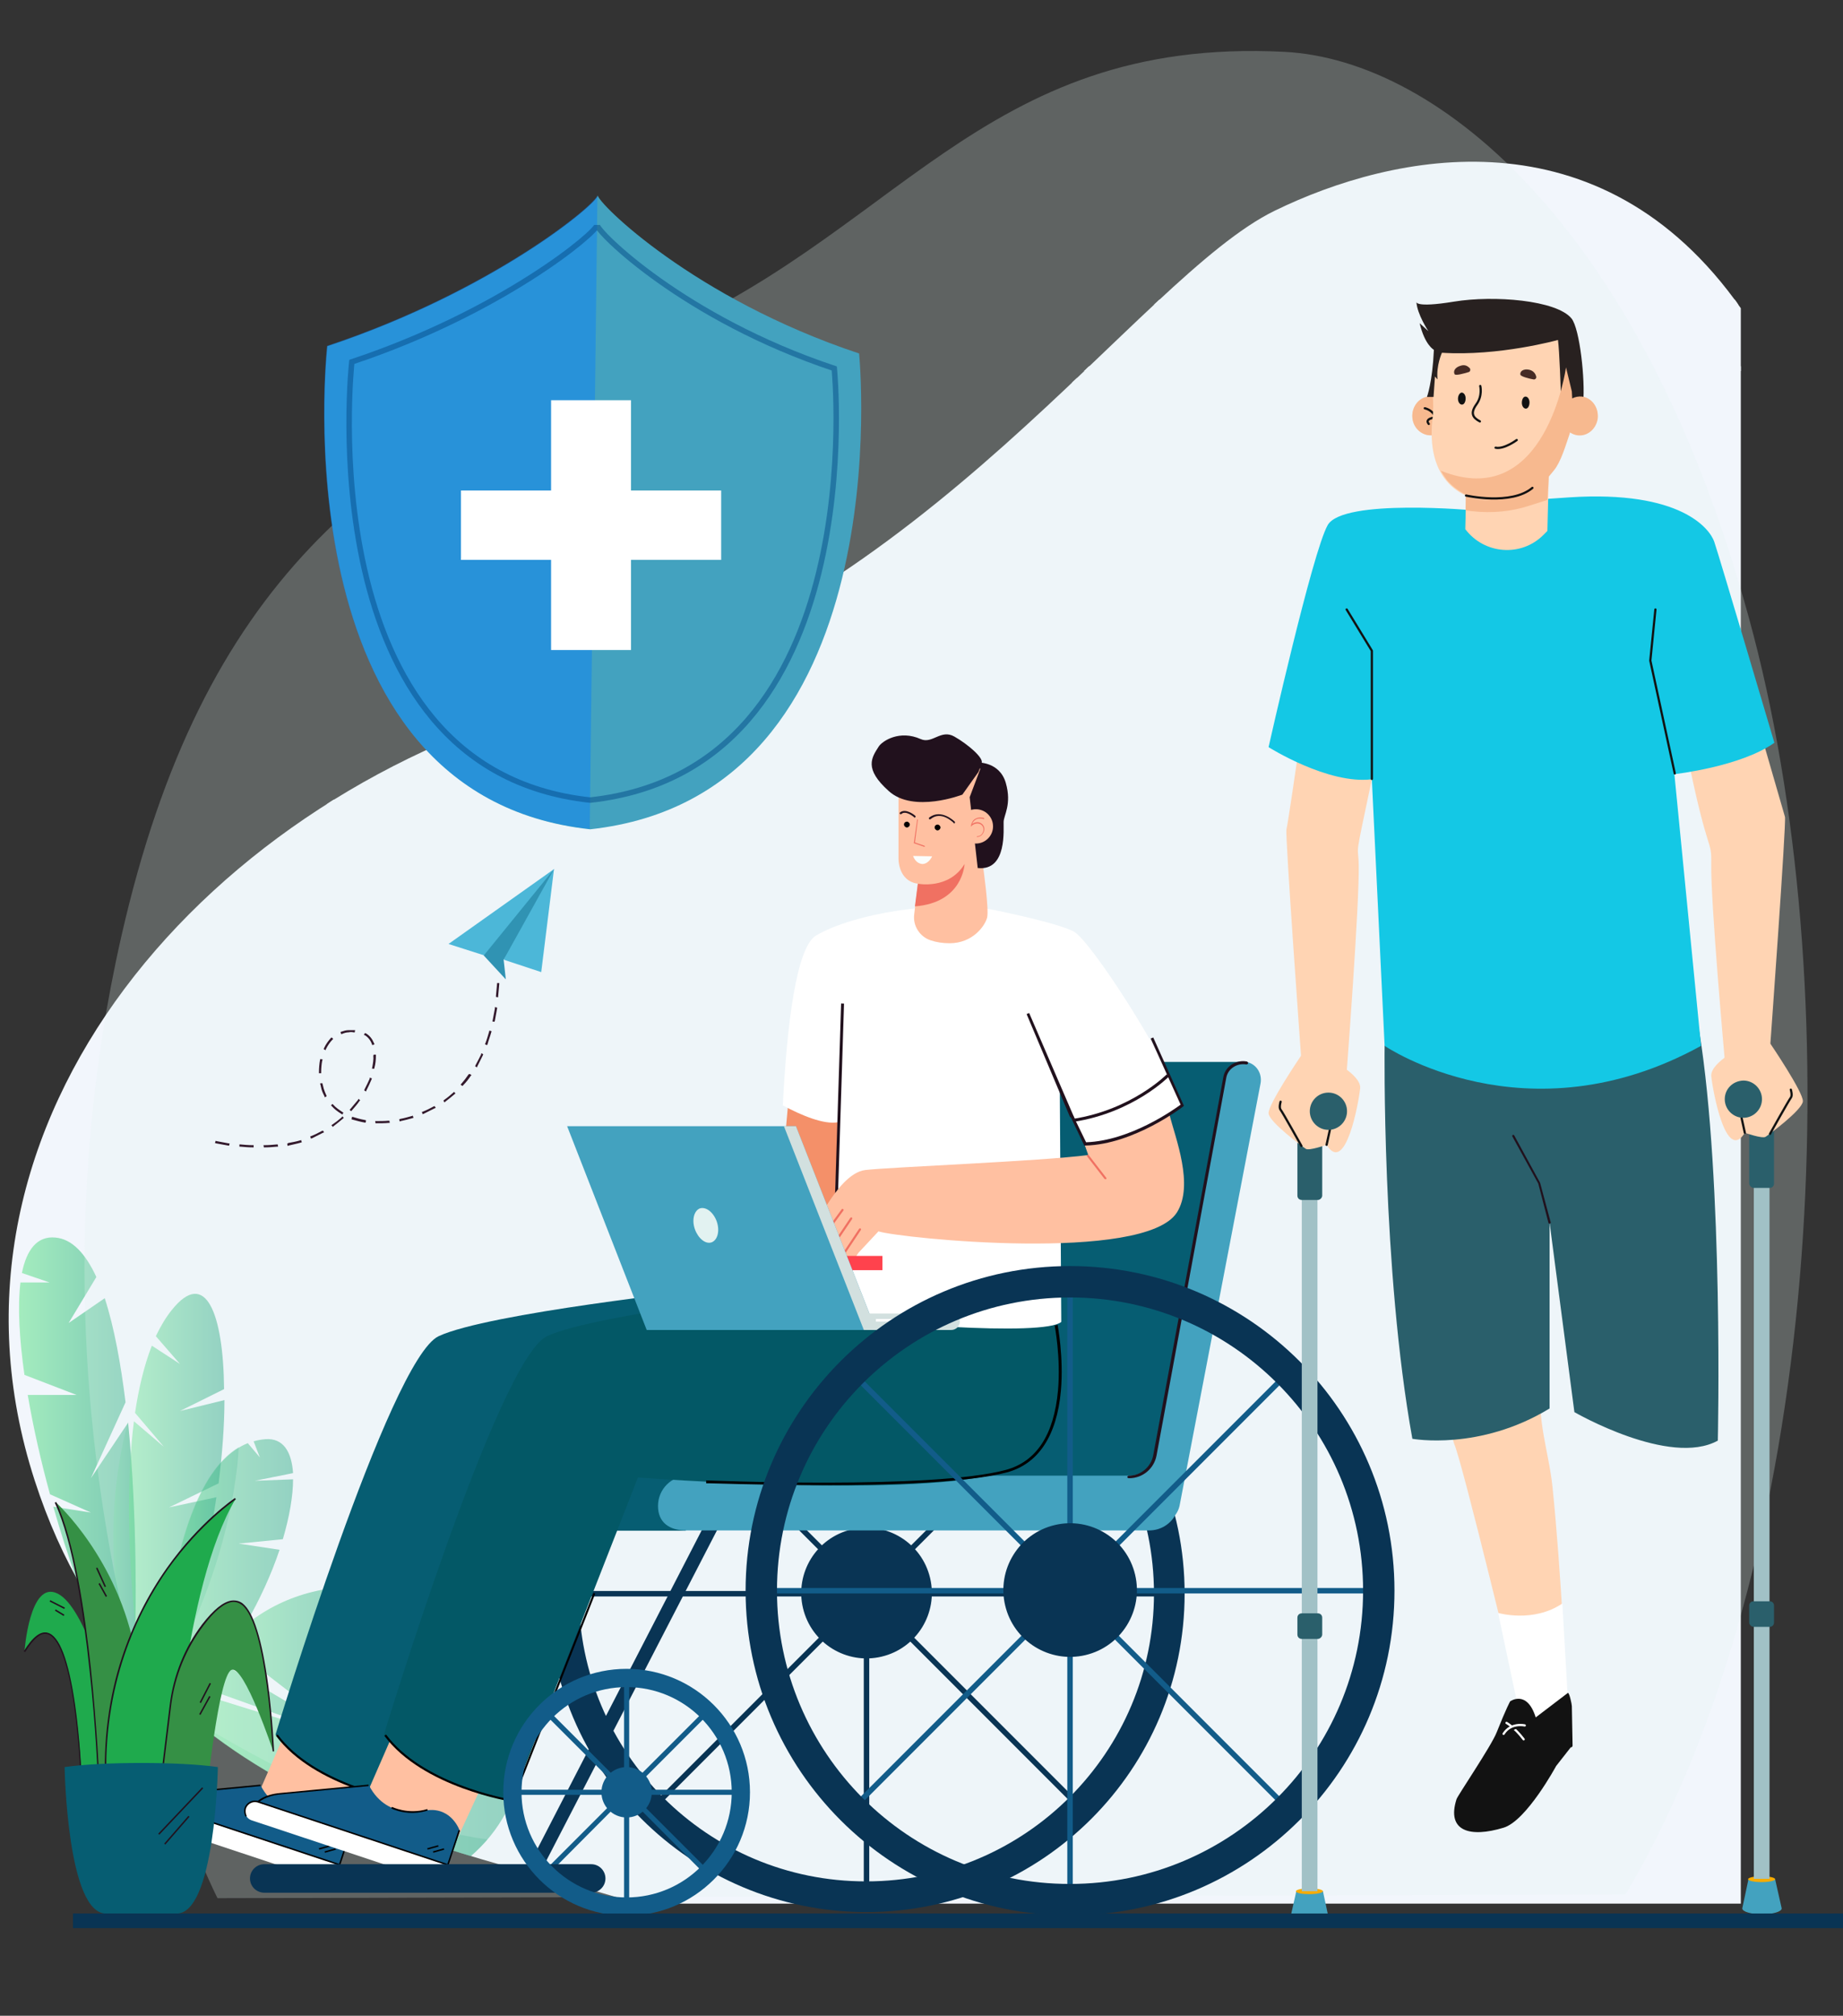 <?xml version="1.0" encoding="utf-8"?>
<!-- Generator: Adobe Illustrator 24.3.0, SVG Export Plug-In . SVG Version: 6.00 Build 0)  -->
<svg version="1.1" id="Layer_1" xmlns="http://www.w3.org/2000/svg" xmlns:xlink="http://www.w3.org/1999/xlink" x="0px" y="0px"
	 viewBox="0 0 505 552" style="enable-background:new 0 0 505 552;" xml:space="preserve">
<rect x="0" y="0" width="505" height="552" fill="#333333" stroke="none"/>
<style type="text/css">
	.st0{fill:#F2F6FC;}
	.st1{opacity:0.5;fill:url(#SVGID_1_);}
	.st2{opacity:0.5;fill:url(#SVGID_2_);}
	.st3{opacity:0.2;fill:url(#SVGID_3_);}
	.st4{opacity:0.2;fill:url(#SVGID_4_);}
	.st5{opacity:0.5;fill:url(#SVGID_5_);}
	.st6{opacity:0.2;}
	.st7{fill:url(#SVGID_6_);}
	.st8{fill:url(#SVGID_7_);}
	.st9{opacity:0.5;}
	.st10{fill:url(#SVGID_8_);}
	.st11{fill:url(#SVGID_9_);}
	.st12{fill:url(#SVGID_10_);}
	.st13{fill:url(#SVGID_11_);}
	.st14{fill:url(#SVGID_12_);}
	.st15{opacity:0.2;fill:url(#SVGID_13_);}
	.st16{opacity:0.25;}
	.st17{fill:#E2F2F1;}
	.st18{fill:#FFC0A1;}
	.st19{fill:#FFFFFF;}
	.st20{fill:#125C89;}
	.st21{fill:#065D72;}
	.st22{fill:#F49069;}
	.st23{fill:#093454;}
	.st24{fill:#43A2BF;}
	.st25{fill:#21111D;}
	.st26{fill:#035866;}
	.st27{fill:#F07162;}
	.st28{fill:#FBFDFC;}
	.st29{fill:#FF424D;}
	.st30{fill:#D2E0DF;}
	.st31{fill:#F6AC00;}
	.st32{fill:#A1C1C6;}
	.st33{fill:#2A5F6B;}
	.st34{fill:#FFD4B3;}
	.st35{fill:none;stroke:#121212;stroke-width:0.609;stroke-linecap:round;stroke-miterlimit:10;}
	.st36{fill:#121212;}
	.st37{fill:#121212;stroke:#FFFFFF;stroke-width:0.609;stroke-linecap:round;stroke-linejoin:round;stroke-miterlimit:10;}
	.st38{fill:#14C8E5;}
	.st39{fill:#F7B98F;}
	.st40{fill:#462B25;}
	.st41{fill:#282120;}
	.st42{fill:none;stroke:#121212;stroke-width:0.609;stroke-linecap:round;stroke-linejoin:round;stroke-miterlimit:10;}
	.st43{opacity:0.4;fill:#007CFF;}
	.st44{opacity:0.5;fill:none;stroke:#044A89;stroke-width:1.504;stroke-miterlimit:10;}
	.st45{fill:#1FAA4D;}
	.st46{fill:#359045;}
	.st47{fill:#33192C;}
	.st48{fill:#3093B3;}
	.st49{fill:#4CB7D8;}
</style>
<g>
	<path class="st0" d="M477,84.4c-38.5-54.8-95.3-42.5-127.7-26.7c-37.6,18.3-95.8,108.5-193.2,133.7
		C58.6,216.5-22.6,306.3,9.5,405.4c29.1,90,115.7,100.1,165.2,115.9H477V84.4z"/>
	<path class="st0" d="M89.4,220.3H477V219H91.4C90.8,219.4,90.1,219.8,89.4,220.3z"/>
	<path class="st0" d="M294.4,163.6l0.7,0v-60.1c-0.4,0.4-0.9,0.8-1.3,1.2v57.6l-71-0.3c-0.7,0.4-1.4,0.9-2.1,1.3L294.4,163.6z"/>
	<g>
		<path class="st0" d="M375.1,205.8c-17.1,0-31-13.9-31-31c0-17.1,13.9-31,31-31c17.1,0,31,13.9,31,31
			C406.1,191.8,392.2,205.8,375.1,205.8z M375.1,145c-16.4,0-29.7,13.3-29.7,29.7c0,16.4,13.3,29.7,29.7,29.7s29.7-13.3,29.7-29.7
			C404.8,158.3,391.5,145,375.1,145z"/>
	</g>
	<g>
		<g>
			<rect x="294.3" y="204.7" class="st0" width="182.5" height="1.3"/>
		</g>
		<g>
			<path class="st0" d="M432,205.9h-16.3v-68H432V205.9z M417,204.6h13.7v-65.4H417V204.6z"/>
		</g>
		<g>
			<path class="st0" d="M449.7,205.9h-16.3v-68h16.3V205.9z M434.7,204.6h13.7v-65.4h-13.7V204.6z"/>
		</g>
		<g>
			<path class="st0" d="M459.5,205.7l-10.7-62.8l16.1-2.7l10.7,62.8L459.5,205.7z M450.3,144l10.2,60.2l13.5-2.3l-10.2-60.2
				L450.3,144z"/>
		</g>
	</g>
	<linearGradient id="SVGID_1_" gradientUnits="userSpaceOnUse" x1="43.982" y1="430.469" x2="80.364" y2="430.469">
		<stop  offset="0" style="stop-color:#56E281"/>
		<stop  offset="1" style="stop-color:#00966A"/>
	</linearGradient>
	<path class="st1" d="M54.7,445.3l12.7-0.7c3.8-6.6,7-13.6,9.2-20.2l-11.2-1.7l12.1-1.2c1.8-6.1,2.8-11.8,2.8-16.4l-10.5,0.4
		l10.5-2.1c-0.4-5.9-2.7-9.6-7.5-9.3c-1.2,0.1-2.3,0.3-3.3,0.6l1.7,4.4l-3.3-3.9c-18.9,7.5-23,50.3-23.9,67.6
		c1.5,1.4,2.9,2.9,4.4,4.2c6.4-4.7,12.3-11.7,17.2-19.4L54.7,445.3z"/>
	<linearGradient id="SVGID_2_" gradientUnits="userSpaceOnUse" x1="5.224" y1="397.898" x2="38.596" y2="397.898">
		<stop  offset="0" style="stop-color:#56E281"/>
		<stop  offset="1" style="stop-color:#00966A"/>
	</linearGradient>
	<path class="st2" d="M37.1,444.9c0,0,0.7-28.1-2-55.3l-10.2,15.2l9.5-20.8c-1.3-10.5-3.1-20.5-5.7-28.5l-9.9,6.8l7.6-12.6
		c-2.9-6.3-6.6-10.4-11.2-10.8c-5-0.5-7.9,3.3-9.2,9.7l7.6,2.6h-8c-0.8,6.7-0.3,15.5,1.1,25.3L21,382H7.6c1.5,8.8,3.6,18.1,6.1,27.2
		l11.2,5l-10.3-1.6c2,7,4.2,13.8,6.4,19.9c5.2,9.3,11.1,17.5,17.5,24.7L37.1,444.9z"/>
	<linearGradient id="SVGID_3_" gradientUnits="userSpaceOnUse" x1="31.016" y1="423.255" x2="38.596" y2="423.255">
		<stop  offset="0" style="stop-color:#56E281"/>
		<stop  offset="1" style="stop-color:#00966A"/>
	</linearGradient>
	<path class="st3" d="M37.1,444.9c0,0,0.7-28.1-2-55.5c0,0-9.8,32,1,64.7c0.8,1,1.7,2,2.6,2.9L37.1,444.9z"/>
	<linearGradient id="SVGID_4_" gradientUnits="userSpaceOnUse" x1="44.02" y1="429.179" x2="65.435" y2="429.179">
		<stop  offset="0" style="stop-color:#56E281"/>
		<stop  offset="1" style="stop-color:#00966A"/>
	</linearGradient>
	<path class="st4" d="M65.4,396.3C48.8,406.2,44.9,445.2,44,462C64.6,427.4,65.4,396.8,65.4,396.3z"/>
	<linearGradient id="SVGID_5_" gradientUnits="userSpaceOnUse" x1="35.422" y1="408.418" x2="61.522" y2="408.418">
		<stop  offset="0" style="stop-color:#56E281"/>
		<stop  offset="1" style="stop-color:#00966A"/>
	</linearGradient>
	<path class="st5" d="M46.3,412.8l13.6-6.6c1-8.1,1.6-15.8,1.6-22.8l-12.2,3l12.1-6c-0.2-20.8-5.1-33.2-14.3-21.7
		c-1.7,2.1-3.1,4.5-4.4,7.2l6.6,7.6l-7.7-5c-2.1,5.4-3.6,11.7-4.6,18.4l7.9,9.3l-8.2-7c-3.9,30.4,1.8,67.7,1.8,67.7
		c1.7,1.9,3.4,3.7,5.2,5.4c7.7-14.6,12.9-34,15.6-52.3L46.3,412.8z"/>
	<g class="st6">
		<linearGradient id="SVGID_6_" gradientUnits="userSpaceOnUse" x1="52.864" y1="454.768" x2="65.613" y2="454.768">
			<stop  offset="0" style="stop-color:#56E281"/>
			<stop  offset="1" style="stop-color:#00966A"/>
		</linearGradient>
		<path class="st7" d="M65.6,447.5l-5.9-1.2c-2.4,2.8-5.9,8.3-6.8,16.9C57.6,458.9,61.9,453.5,65.6,447.5z"/>
		<linearGradient id="SVGID_7_" gradientUnits="userSpaceOnUse" x1="60.975" y1="444.279" x2="67.932" y2="444.279">
			<stop  offset="0" style="stop-color:#56E281"/>
			<stop  offset="1" style="stop-color:#00966A"/>
		</linearGradient>
		<path class="st8" d="M62.2,443.9c0,0-0.5,0.4-1.2,1.1l6.4-0.4c0.2-0.3,0.3-0.6,0.5-0.9L62.2,443.9z"/>
	</g>
	<g class="st9">
		<linearGradient id="SVGID_8_" gradientUnits="userSpaceOnUse" x1="52.688" y1="485.973" x2="143.341" y2="485.973">
			<stop  offset="0" style="stop-color:#56E281"/>
			<stop  offset="1" style="stop-color:#00966A"/>
		</linearGradient>
		<path class="st10" d="M129,508.3c7.8-6.7,13-16,14.1-26.7c0.4-3.9,0.2-7.7-0.5-11.4l-45.8,6.7l-42.5-13.2c-0.8,2.2-1.3,4.6-1.7,7
			C75.8,490,103.4,500.5,129,508.3z"/>
		<g>
			<linearGradient id="SVGID_9_" gradientUnits="userSpaceOnUse" x1="54.998" y1="465.603" x2="96.879" y2="465.603">
				<stop  offset="0" style="stop-color:#56E281"/>
				<stop  offset="1" style="stop-color:#00966A"/>
			</linearGradient>
			<path class="st11" d="M55,461.9l41.9,15l-37.9-22.5C57.4,456.7,56,459.2,55,461.9z"/>
			<linearGradient id="SVGID_10_" gradientUnits="userSpaceOnUse" x1="62.127" y1="455.716" x2="97.048" y2="455.716">
				<stop  offset="0" style="stop-color:#56E281"/>
				<stop  offset="1" style="stop-color:#00966A"/>
			</linearGradient>
			<path class="st12" d="M62.1,450.1l34.8,26.7l0.2-42.3C83.1,434.6,70.4,440.5,62.1,450.1z"/>
			<linearGradient id="SVGID_11_" gradientUnits="userSpaceOnUse" x1="96.879" y1="456.023" x2="133.519" y2="456.023">
				<stop  offset="0" style="stop-color:#56E281"/>
				<stop  offset="1" style="stop-color:#00966A"/>
			</linearGradient>
			<path class="st13" d="M104.8,435.2l-8,41.7l36.6-25.7C126.6,442.9,116.6,437,104.8,435.2z"/>
			<linearGradient id="SVGID_12_" gradientUnits="userSpaceOnUse" x1="96.879" y1="465.73" x2="140.926" y2="465.73">
				<stop  offset="0" style="stop-color:#56E281"/>
				<stop  offset="1" style="stop-color:#00966A"/>
			</linearGradient>
			<path class="st14" d="M136.1,454.6l-39.2,22.3l44-12.9C139.7,460.6,138.1,457.5,136.1,454.6z"/>
		</g>
	</g>
	<linearGradient id="SVGID_13_" gradientUnits="userSpaceOnUse" x1="52.688" y1="489.454" x2="133.578" y2="489.454">
		<stop  offset="0" style="stop-color:#56E281"/>
		<stop  offset="1" style="stop-color:#00966A"/>
	</linearGradient>
	<path class="st15" d="M133.6,503.7c-38-4.9-80.9-33-80.9-33c23.1,19.3,50.7,29.9,76.3,37.6C130.7,506.8,132.2,505.3,133.6,503.7z"
		/>
	<g>
		<path class="st0" d="M477,100.3H298.4c-0.5,0.4-0.9,0.9-1.4,1.3H477V100.3z"/>
		<path class="st0" d="M316.2,83.4h160.1c-0.3-0.4-0.6-0.9-0.9-1.3H317.6C317.2,82.5,316.7,83,316.2,83.4z"/>
	</g>
	<g>
		<path class="st0" d="M474.7,107.9H302.8v-7.5h171.9V107.9z M304.1,106.6h169.3v-4.9H304.1V106.6z"/>
	</g>
</g>
<g>
	<g>
		<g class="st16">
			<g>
				<g>
					<g>
						<path class="st17" d="M59.6,519.8c0,0-59.7-117-26.3-263.6c22-96.5,68.8-133.1,142.2-162.3C245.5,65.9,268.2,9.9,352,14.2
							C394.3,16.4,451.5,63,480.5,174c26.4,101.2,19,253.9-35.1,344.8L59.6,519.8z"/>
					</g>
				</g>
			</g>
		</g>
		<g>
			<g>
				<g>
					<g>
						<g>
							<g>
								<g>
									<g>
										<polygon class="st18" points="66.9,500.2 92.8,509 95.7,503.3 105.2,482.8 78.2,474.3 										"/>
									</g>
								</g>
							</g>
						</g>
					</g>
				</g>
			</g>
			<g>
				<g>
					<path class="st19" d="M93.4,510.8l-22.7-7.5l-5.9-13.1l-20.1,4.4l-3.6-1.2c-1.2-0.4-2.7,0.1-3.3,1.2c-0.9,1.5-0.1,3.4,1.5,3.9
						L92,516c0.4,0.1,0.8-0.1,0.9-0.5l1.1-3.4C94.3,511.6,94,511,93.4,510.8z"/>
				</g>
				<g>
					<path class="st20" d="M93.2,510.7l3.1-9.3c0,0-2.1-6.4-8.8-5.7c0,0-10.9,3.3-16.1-6.8l-22.1,2.2c0,0-5.9,0-8.2,2.4L93.2,510.7z
						"/>
				</g>
				<g>
					<g>
						<g>
							<rect x="89.9" y="505.9" transform="matrix(0.314 -0.949 0.949 0.314 -415.424 436.914)" width="9.8" height="0.4"/>
						</g>
					</g>
				</g>
				<g>
					<g>
						<g>
							<path d="M78.7,495.7c-0.7-0.2-1.2-0.5-1.2-0.5l0.2-0.4c0,0,4.4,2.2,9.7,0.6l0.1,0.4C83.8,497,80.4,496.3,78.7,495.7z"/>
						</g>
					</g>
				</g>
				<g>
					<g>
						<g>
							<rect x="89" y="506.6" transform="matrix(0.963 -0.269 0.269 0.963 -133.046 43.064)" width="3.1" height="0.4"/>
						</g>
					</g>
				</g>
				<g>
					<g>
						<g>
							<rect x="87.4" y="505.6" transform="matrix(0.963 -0.27 0.27 0.963 -133.315 42.828)" width="3.1" height="0.4"/>
						</g>
					</g>
				</g>
				<g>
					<g>
						<g>
							<g>
								<g>
									<g>
										<g>
											<g>
												<g>
													<path d="M37.7,497.5c-0.4-0.7-0.5-1.6-0.3-2.4c0.5-1.5,2.2-2.4,3.7-1.9l52.1,17.3c0.8,0.3,1.3,1.2,1,2l-0.9,2.6
														l-0.4-0.1l0.9-2.6c0.2-0.6-0.1-1.3-0.7-1.5l-52.1-17.3c-1.3-0.4-2.7,0.3-3.2,1.6c-0.2,0.7-0.1,1.5,0.2,2.1L37.7,497.5z
														"/>
												</g>
											</g>
										</g>
									</g>
								</g>
							</g>
						</g>
					</g>
				</g>
				<g>
					<g>
						<g>
							<path d="M41.2,493.6l-0.3-0.3c0.1-0.1,1.8-1.9,6.3-2.3c4.4-0.4,24-2.3,24.2-2.3l0,0.4c-0.2,0-19.7,1.9-24.2,2.3
								C42.9,491.8,41.2,493.6,41.2,493.6z"/>
						</g>
					</g>
				</g>
			</g>
			<g>
				<g>
					<path class="st21" d="M258.9,359.4c0,0,10,35.6-12.8,43.4c-22.8,7.8-100.9,1.8-100.9,1.8L110.5,493c0,0-23.9-3.2-35-18
						c0,0,31.2-102.8,44.7-109.1c13.5-6.3,72.8-12.7,72.8-12.7L258.9,359.4z"/>
				</g>
			</g>
			<g>
				<g>
					<path d="M110.9,493.4l0.1-0.2l22.4-56.8l-0.5-0.2l-22.3,56.6c-2.5-0.4-24.7-4.6-34.5-17.8l-0.5,0.3
						c10.5,14.2,34.9,18.1,35.2,18.1L110.9,493.4z"/>
				</g>
			</g>
			<g>
				<path class="st22" d="M216.1,300.7l-3.7,40.9l15.4,5.1c0,0,14-31.2,14-31.9c0.1-0.6-9.2-17.4-10.7-17.6
					C229.6,297.1,216.1,300.7,216.1,300.7z"/>
			</g>
			<g>
				<g>
					<g>
						
							<rect x="236.7" y="351.3" transform="matrix(-1 -4.540780e-11 4.540780e-11 -1 474.883 872.874)" class="st23" width="1.5" height="170.3"/>
						
							<rect x="236.7" y="351.3" transform="matrix(4.479445e-11 -1 1 4.479445e-11 -198.995 673.878)" class="st23" width="1.5" height="170.3"/>
						
							<rect x="236.7" y="351.3" transform="matrix(-0.707 -0.707 0.707 -0.707 96.724 912.939)" class="st23" width="1.5" height="170.3"/>
						
							<rect x="236.7" y="351.3" transform="matrix(0.707 -0.707 0.707 0.707 -239.062 295.726)" class="st23" width="1.5" height="170.3"/>
					</g>
					<path class="st23" d="M150.2,436.4c0,48.2,39.1,87.2,87.2,87.2c48.2,0,87.2-39.1,87.2-87.2s-39.1-87.2-87.2-87.2
						C189.3,349.2,150.2,388.3,150.2,436.4z M158.6,436.4c0-43.5,35.3-78.8,78.8-78.8c43.5,0,78.8,35.3,78.8,78.8
						s-35.3,78.8-78.8,78.8C193.9,515.3,158.6,480,158.6,436.4z"/>
					
						<ellipse transform="matrix(0.973 -0.23 0.23 0.973 -93.921 66.228)" class="st23" cx="237.4" cy="436.4" rx="17.9" ry="17.9"/>
				</g>
				<g>
					<g>
						<g>
							<g>
								<g>
									<path class="st21" d="M341.4,290.8h-45c-5.7,0-10.7,3.9-11.9,9.5L257.6,417l62.8-6.5L341.4,290.8z"/>
								</g>
							</g>
						</g>
					</g>
				</g>
				<polygon class="st23" points="142.2,516.1 146.3,516.1 201.2,409.9 197,409.9 				"/>
				
					<rect x="165.2" y="398.9" transform="matrix(-1 -4.494461e-11 4.494461e-11 -1 353.136 818.073)" class="st21" width="22.8" height="20.2"/>
				<g>
					<g>
						<g>
							<g>
								<g>
									<path class="st24" d="M188.6,404.1c0,0,99.3,0,120.8,0c3.5,0,6.4-2.5,7.1-5.9l19.1-103.4c0.5-2.8,3.2-4.6,6-4
										c2.7,0.6,4.3,3.2,3.8,5.9l-22.2,115.7c-0.2,0.9-0.6,1.7-1.1,2.4c-1.4,2.6-4.1,4.3-7.3,4.3H188c-4.6,0-7.7-2.2-7.7-6.7l0,0
										C180.3,407.8,184,404.1,188.6,404.1z"/>
								</g>
							</g>
						</g>
					</g>
				</g>
				<g>
					<g>
						<g>
							<g>
								<g>
									<path class="st25" d="M309.4,404.8c3.7,0,6.8-2.6,7.5-6.2l19.1-103.4c0.2-1.2,0.9-2.3,2-3c1.1-0.7,2.3-0.9,3.5-0.7
										c0.2,0,0.4-0.1,0.5-0.3c0-0.2-0.1-0.4-0.3-0.5c-1.4-0.3-2.9,0-4.2,0.8c-1.2,0.8-2.1,2.1-2.3,3.5L316,398.5
										c-0.6,3.2-3.4,5.6-6.7,5.6c-0.2,0-0.4,0.2-0.4,0.4S309.1,404.8,309.4,404.8z"/>
								</g>
							</g>
						</g>
					</g>
				</g>
			</g>
			<g>
				<g>
					<g>
						<g>
							<g>
								<g>
									<g>
										<polygon class="st18" points="96.6,500.2 122.5,509 125.4,503.3 134.9,482.8 107.9,474.3 										"/>
									</g>
								</g>
							</g>
						</g>
					</g>
				</g>
			</g>
			<g>
				<g>
					<path class="st19" d="M123.1,510.8l-22.7-7.5l-5.9-13.1l-20.1,4.4l-3.6-1.2c-1.2-0.4-2.7,0.1-3.3,1.2c-0.9,1.5-0.1,3.4,1.5,3.9
						l52.7,17.5c0.4,0.1,0.8-0.1,0.9-0.5l1.1-3.4C124,511.6,123.7,511,123.1,510.8z"/>
				</g>
				<g>
					<path class="st20" d="M122.9,510.7l3.1-9.3c0,0-2.1-6.4-8.8-5.7c0,0-10.9,3.3-16.1-6.8L79,491.1c0,0-5.9,0-8.2,2.4L122.9,510.7
						z"/>
				</g>
				<g>
					<g>
						<g>
							<rect x="119.6" y="505.9" transform="matrix(0.314 -0.949 0.949 0.314 -395.072 465.094)" width="9.8" height="0.4"/>
						</g>
					</g>
				</g>
				<g>
					<g>
						<g>
							<path d="M108.4,495.7c-0.7-0.2-1.2-0.5-1.2-0.5l0.2-0.4c0,0,4.4,2.2,9.7,0.6l0.1,0.4C113.4,497,110.1,496.3,108.4,495.7z"/>
						</g>
					</g>
				</g>
				<g>
					<g>
						<g>
							<rect x="118.7" y="506.6" transform="matrix(0.963 -0.269 0.269 0.963 -131.951 51.052)" width="3.1" height="0.4"/>
						</g>
					</g>
				</g>
				<g>
					<g>
						<g>
							<rect x="117.1" y="505.6" transform="matrix(0.963 -0.27 0.27 0.963 -132.212 50.847)" width="3.1" height="0.4"/>
						</g>
					</g>
				</g>
				<g>
					<g>
						<g>
							<g>
								<g>
									<g>
										<g>
											<g>
												<g>
													<path d="M67.3,497.5c-0.4-0.7-0.5-1.6-0.3-2.4c0.5-1.5,2.2-2.4,3.7-1.9l52.1,17.3c0.8,0.3,1.3,1.2,1,2l-0.9,2.6
														l-0.4-0.1l0.9-2.6c0.2-0.6-0.1-1.3-0.7-1.5l-52.1-17.3c-1.3-0.4-2.7,0.3-3.2,1.6c-0.2,0.7-0.1,1.5,0.2,2.1L67.3,497.5z
														"/>
												</g>
											</g>
										</g>
									</g>
								</g>
							</g>
						</g>
					</g>
				</g>
				<g>
					<g>
						<g>
							<path d="M70.8,493.6l-0.3-0.3c0.1-0.1,1.8-1.9,6.3-2.3c4.4-0.4,24-2.3,24.2-2.3l0,0.4c-0.2,0-19.7,1.9-24.2,2.3
								C72.6,491.8,70.9,493.6,70.8,493.6z"/>
						</g>
					</g>
				</g>
			</g>
			<g>
				<g>
					<path class="st26" d="M288.5,359.4c0,0,10,35.6-12.8,43.4c-22.8,7.8-100.9,1.8-100.9,1.8L140.2,493c0,0-23.9-3.2-35-18
						c0,0,31.2-102.8,44.7-109.1c13.5-6.3,72.8-12.7,72.8-12.7L288.5,359.4z"/>
				</g>
			</g>
			<g>
				<g>
					<path d="M140.6,493.4l0.1-0.2l22.4-56.8l-0.5-0.2l-22.3,56.6c-2.5-0.4-24.7-4.6-34.5-17.8l-0.5,0.3
						c10.5,14.2,34.9,18.1,35.2,18.1L140.6,493.4z"/>
				</g>
			</g>
			<g>
				<g>
					<rect x="275.1" y="342.8" transform="matrix(0.807 -0.591 0.591 0.807 -152.785 230.225)" width="0.6" height="11.6"/>
				</g>
			</g>
			<g>
				<g>
					<rect x="276.2" y="350.4" transform="matrix(0.859 -0.512 0.512 0.859 -142.662 191.456)" width="0.6" height="9"/>
				</g>
			</g>
			<g>
				<g>
					<path d="M225.4,406.7c18.4,0,39.9-0.7,50.5-3.5c8.6-2.3,13.7-10,14.8-22.4c0.8-9.2-0.9-17.9-0.9-18L289,363
						c0,0.1,1.7,8.7,0.9,17.8c-1.1,12.1-5.9,19.4-14.2,21.7c-20.3,5.5-81.6,2.9-82.2,2.9l0,0.8C193.7,406.1,208.2,406.7,225.4,406.7
						z"/>
				</g>
			</g>
			<g>
				<path class="st19" d="M228.4,338.1l1.3-30.8c-3.9,0.8-10.4-2-15.2-4.6c1.1-22,3.7-43.3,9.1-46.5c10.5-6.2,33.3-9.5,46.8-7.4
					c0,0,19.5,3.8,24,6.4c4.5,2.7,24.7,33.4,29.4,47.5c0,0-11.6,10.2-26.6,10.6l-6.8-15.1l0.4,63.8c-4.7,4-50.3,0.7-78.5-3.4
					c0,0,1.2-10.6,1.3-20C219.7,339.2,228.4,338.1,228.4,338.1z"/>
			</g>
			<g>
				<g>
					<g>
						<g>
							<path class="st18" d="M246.2,216.2v18.7c0,0-0.3,6.3,5.3,7.1l-1,8.4c-0.4,3.1,1.5,6.1,4.5,7.1c1.5,0.5,3.2,0.8,5.2,0.8
								c6.3,0,9.7-4.7,10.3-7.1c0.5-2.4-1.1-13.7-1.1-13.7l0.2-5.6l-0.7-21.6L246.2,216.2z"/>
						</g>
					</g>
				</g>
			</g>
			<g>
				<g>
					<g>
						<g>
							<path class="st25" d="M261.4,225.5c0.1,0,0.1,0,0.2-0.1c0.1-0.1,0.1-0.3,0-0.4c0,0-3.7-3.7-7-1.1c-0.1,0.1-0.1,0.3,0,0.4
								c0.1,0.1,0.3,0.1,0.4,0c2.9-2.4,6.1,0.9,6.3,1C261.3,225.5,261.4,225.5,261.4,225.5z"/>
						</g>
					</g>
				</g>
			</g>
			<g>
				<g>
					<g>
						<g>
							<path class="st25" d="M250.6,223.9c0.1,0,0.1,0,0.2-0.1c0.1-0.1,0.1-0.3,0-0.4c-0.1-0.1-2.6-2.2-4.2-0.9
								c-0.1,0.1-0.1,0.3,0,0.4c0.1,0.1,0.3,0.1,0.4,0c1.2-1.1,3.5,0.9,3.5,0.9C250.5,223.9,250.5,223.9,250.6,223.9z"/>
						</g>
					</g>
				</g>
			</g>
			<g>
				<g>
					<g>
						<g>
							<path d="M256.1,226.6c0,0.4,0.4,0.8,0.8,0.8c0.4,0,0.8-0.4,0.8-0.8c0-0.4-0.4-0.8-0.8-0.8
								C256.5,225.8,256.1,226.1,256.1,226.6z"/>
						</g>
					</g>
				</g>
			</g>
			<g>
				<g>
					<g>
						<g>
							<path d="M247.7,225.8c0,0.4,0.4,0.8,0.8,0.8c0.4,0,0.8-0.4,0.8-0.8c0-0.4-0.4-0.8-0.8-0.8C248.1,225,247.7,225.3,247.7,225.8
								z"/>
						</g>
					</g>
				</g>
			</g>
			<g>
				<g>
					<g>
						<g>
							<path class="st25" d="M268.1,211.4l-4.4,6.2c0,0-13.4,5.2-20.2-1c-6.8-6.1-4.7-9.1-2.7-12.2c1-1.5,5.7-4.6,11.5-2
								c3.2,1.4,5.5-2.8,9.2-0.7c3.7,2.1,8,5.8,7.5,7.2C268.5,210.4,268.1,211.4,268.1,211.4z"/>
						</g>
					</g>
				</g>
			</g>
			<g>
				<g>
					<g>
						<g>
							<path class="st25" d="M267.8,208.8c0,0,6.1-0.3,7.8,5.6c1.7,5.9-0.6,8.9-0.6,10.7c-0.1,1.7,1.1,13.5-7.1,12.6l-2.2-19.4
								l2.9-7.7L267.8,208.8z"/>
						</g>
					</g>
				</g>
			</g>
			<g>
				<g>
					<g>
						
							<rect x="200.6" y="303.8" transform="matrix(3.160018e-02 -1 1 3.160018e-02 -81.514 524.203)" class="st25" width="58.4" height="0.8"/>
					</g>
				</g>
			</g>
			<g>
				<g>
					<g>
						<g>
							<circle class="st18" cx="267.4" cy="226.3" r="4.7"/>
						</g>
					</g>
				</g>
			</g>
			<g>
				<g>
					<g>
						<g>
							<path class="st27" d="M267.7,229.2c1,0,1.6-0.7,1.9-1.5c0.3-0.9,0-1.7-0.7-2.2c-1-0.7-2-0.2-2.5,0.1c0.2-0.5,0.5-0.9,1-1.2
								c0.9-0.5,2.1-0.1,2.1-0.1c0.1,0,0.1,0,0.2-0.1c0-0.1,0-0.1-0.1-0.2c-0.1,0-1.3-0.4-2.3,0.2c-0.6,0.3-1,0.9-1.2,1.7l-0.1,0.5
								l0.3-0.3c0,0,1.2-1.1,2.5-0.3c0.7,0.5,0.8,1.3,0.6,1.9c-0.2,0.6-0.7,1.3-1.6,1.3c0,0,0,0,0,0c-0.1,0-0.1,0.1-0.1,0.1
								C267.6,229.1,267.6,229.2,267.7,229.2C267.7,229.2,267.7,229.2,267.7,229.2z"/>
						</g>
					</g>
				</g>
			</g>
			<g>
				<g>
					<g>
						<g>
							<path class="st27" d="M264.3,236.6c0,0-0.4,10.6-13.6,11.6l0.8-6.2C251.5,242,260,243.7,264.3,236.6z"/>
						</g>
					</g>
				</g>
			</g>
			<g>
				<g>
					<g>
						<g>
							<path class="st25" d="M294.2,307.2c16.3-2.5,26-12.3,26.1-12.4l-0.6-0.6c-0.1,0.1-9.6,9.7-25.7,12.2L294.2,307.2z"/>
						</g>
					</g>
				</g>
			</g>
			<g>
				<g>
					<g>
						<g>
							<path class="st18" d="M222,337.1l4.5-7h0c2.5-4,6.4-9.2,10.6-9.7c6.8-0.8,48-2.4,61.1-4.1l-1.1-3.1c0,0.2,9.9-1.6,9.9-1.6
								l6.8-2.8l6.6-3.7c1.7,6.6,6.8,19.4,2.1,26.9c-8.8,13.9-75.8,7.1-81.8,5.2l-5.5,5.9l-1.1,1.7c-0.5,0.8-1.6,1-2.4,0.5
								c-0.8-0.5-1-1.6-0.5-2.4l-0.5,0.7c-0.5,0.8-1.6,1-2.4,0.5l0,0c-0.8-0.5-1-1.6-0.5-2.4c-0.5,0.8-1.6,1-2.4,0.5
								c-0.8-0.5-1-1.6-0.5-2.4l0.5-0.7c-0.5,0.8-1.6,1-2.4,0.5h0c0,0-0.1,0-0.1-0.1c0,0,0,0,0,0c0,0,0,0,0,0c0,0,0,0,0,0
								c0,0,0,0,0,0c-0.1-0.1-0.2-0.2-0.3-0.3C221.4,338.2,222,337.1,222,337.1z"/>
						</g>
					</g>
				</g>
			</g>
			<g>
				<g>
					<g>
						<g>
							<path class="st25" d="M297.1,313.7l0.3,0c13.3-0.3,26.7-10.6,26.8-10.7l0.2-0.2l-8.4-18.7l-0.7,0.3l8.2,18.1
								c-1.9,1.4-13.9,9.9-25.9,10.3l-3.6-7.4l-0.7,0.3L297.1,313.7z"/>
						</g>
					</g>
				</g>
			</g>
			<g>
				<g>
					<g>
						<g>
							<path class="st27" d="M302.9,322.9c0.1,0,0.2,0,0.2,0c0.1-0.1,0.1-0.3,0-0.4l-4.8-6.2c-0.1-0.1-0.3-0.1-0.4,0
								c-0.1,0.1-0.1,0.3,0,0.4l4.8,6.2C302.8,322.8,302.8,322.9,302.9,322.9z"/>
						</g>
					</g>
				</g>
			</g>
			<g>
				<g>
					<g>
						<g>
							<path class="st27" d="M224.5,340.2c0.1,0,0.2,0,0.3-0.1l6.3-8.6c0.1-0.1,0.1-0.3-0.1-0.4c-0.1-0.1-0.3-0.1-0.4,0.1l-6.3,8.6
								C224.2,339.9,224.3,340.1,224.5,340.2C224.4,340.2,224.4,340.2,224.5,340.2z"/>
						</g>
					</g>
				</g>
			</g>
			<g>
				<g>
					<g>
						<g>
							<path class="st27" d="M227.2,342.8c0.1,0,0.2,0,0.3-0.1l6-8.9c0.1-0.1,0-0.3-0.1-0.4c-0.1-0.1-0.3,0-0.4,0.1l-6,8.9
								C227,342.5,227,342.6,227.2,342.8C227.2,342.7,227.2,342.8,227.2,342.8z"/>
						</g>
					</g>
				</g>
			</g>
			<g>
				<g>
					<g>
						<g>
							<path class="st27" d="M230.6,344.4c0.1,0,0.2,0,0.3-0.1l5-7.5c0.1-0.1,0-0.3-0.1-0.4c-0.1-0.1-0.3,0-0.4,0.1l-5,7.5
								C230.3,344.1,230.4,344.3,230.6,344.4C230.5,344.4,230.5,344.4,230.6,344.4z"/>
						</g>
					</g>
				</g>
			</g>
			<g>
				<g>
					<g>
						<polygon class="st25" points="293.2,305.9 281.3,277.7 282,277.4 294.5,306.4 						"/>
					</g>
				</g>
			</g>
			<g>
				<g>
					<g>
						<g>
							<path class="st27" d="M253.3,231.9c0.1,0,0.1,0,0.1-0.1c0-0.1,0-0.1-0.1-0.2l-2.6-0.9l0.8-6.2c0-0.1,0-0.1-0.1-0.1
								c-0.1,0-0.1,0-0.1,0.1l-0.9,6.4L253.3,231.9C253.3,231.9,253.3,231.9,253.3,231.9z"/>
						</g>
					</g>
				</g>
			</g>
			<g>
				<g>
					<g>
						<g>
							<path class="st28" d="M255.4,234.5c-0.1,0-5.2-0.1-5.2-0.1s0.6,2.1,2.6,2.2C254.6,236.5,255.4,234.5,255.4,234.5z"/>
						</g>
					</g>
				</g>
			</g>
			<g>
				<g>
					<path d="M241.1,362.9l1.1-0.3c-25.3-2.1-28.1-8.6-28.1-8.7l-0.1-10.2l-0.6,0l0.1,10.3C213.5,354.3,215.3,360.8,241.1,362.9z"/>
				</g>
			</g>
			<g>
				
					<rect x="222.6" y="343.9" transform="matrix(-1 -4.464130e-11 4.464130e-11 -1 464.389 691.726)" class="st29" width="19.2" height="3.9"/>
			</g>
			<g>
				<g>
					<g>
						<g>
							<polygon class="st24" points="155.4,308.4 218.1,308.4 240,364.2 177.2,364.2 							"/>
						</g>
					</g>
					<g>
						<g>
							<polygon class="st30" points="240,364.2 236.7,364.2 214.8,308.4 218.1,308.4 							"/>
						</g>
					</g>
					<g>
						<g>
							<path class="st17" d="M196.4,334.5c0.9,2.6,0.2,5.1-1.4,5.7c-1.7,0.6-3.7-1.1-4.6-3.6c-0.9-2.6-0.2-5.1,1.4-5.7
								C193.5,330.4,195.5,332,196.4,334.5z"/>
						</g>
					</g>
				</g>
				<g>
					<g>
						<path class="st30" d="M260.7,359.7h-23.4v4.5h23.4c1.2,0,2.3-1,2.3-2.3l0,0C263,360.7,262,359.7,260.7,359.7z"/>
					</g>
				</g>
				<g>
					<g>
						<rect x="240" y="361.2" class="st19" width="14.8" height="0.7"/>
					</g>
				</g>
			</g>
			<g>
				<g>
					
						<rect x="292.5" y="348.8" transform="matrix(-1 -4.454760e-11 4.454760e-11 -1 586.452 871.259)" class="st20" width="1.5" height="173.6"/>
					
						<rect x="292.5" y="348.8" transform="matrix(4.394535e-11 -1 1 4.394535e-11 -142.403 728.856)" class="st20" width="1.5" height="173.6"/>
					
						<rect x="292.5" y="348.8" transform="matrix(-0.707 -0.707 0.707 -0.707 192.532 951.008)" class="st20" width="1.5" height="173.6"/>
					
						<rect x="292.5" y="348.8" transform="matrix(0.707 -0.707 0.707 0.707 -222.151 334.929)" class="st20" width="1.5" height="173.6"/>
				</g>
				<path class="st23" d="M204.3,435.6c0,49.1,39.8,88.9,88.9,88.9c49.1,0,88.9-39.8,88.9-88.9s-39.8-88.9-88.9-88.9
					C244.1,346.7,204.3,386.5,204.3,435.6z M212.9,435.6c0-44.4,36-80.3,80.3-80.3c44.4,0,80.3,36,80.3,80.3s-36,80.3-80.3,80.3
					C248.9,516,212.9,480,212.9,435.6z"/>
				
					<ellipse transform="matrix(0.973 -0.23 0.23 0.973 -92.243 79.023)" class="st23" cx="293.2" cy="435.6" rx="18.3" ry="18.3"/>
			</g>
			<g>
				<polygon class="st20" points="138.3,490.1 170,490.1 147.6,467.7 148.6,466.7 171,489.1 171,457.4 172.4,457.4 172.4,489.1 
					194.8,466.7 195.8,467.7 173.4,490.1 205,490.1 205,491.5 173.4,491.5 195.8,513.9 194.8,514.9 172.4,492.4 172.4,524.1 
					171,524.1 171,492.4 148.6,514.9 147.6,513.9 170,491.5 138.3,491.5 				"/>
				<path class="st23" d="M72.4,518.3H162c2.1,0,3.9-1.7,3.9-3.9l0,0c0-2.1-1.7-3.9-3.9-3.9H72.4c-2.1,0-3.9,1.7-3.9,3.9l0,0
					C68.5,516.6,70.3,518.3,72.4,518.3z"/>
				<path class="st20" d="M137.9,490.8c0,18.6,15.1,33.8,33.8,33.8c18.6,0,33.8-15.1,33.8-33.8S190.3,457,171.7,457
					C153,457,137.9,472.1,137.9,490.8z M142.9,490.8c0-15.9,12.9-28.8,28.8-28.8c15.9,0,28.8,12.9,28.8,28.8s-12.9,28.8-28.8,28.8
					C155.8,519.6,142.9,506.7,142.9,490.8z"/>
				<circle class="st20" cx="171.7" cy="490.8" r="6.9"/>
			</g>
		</g>
		<g>
			<path class="st24" d="M362.5,517.9h-7.3l-1.8,8c0,0.9,2.4,1.6,5.4,1.6c3,0,5.4-0.7,5.4-1.6L362.5,517.9z"/>
			<path class="st31" d="M362.5,517.9c0,0.4-1.6,0.8-3.7,0.8c-2,0-3.7-0.3-3.7-0.8c0-0.4,1.6-0.8,3.7-0.8
				C360.9,517.1,362.5,517.5,362.5,517.9z"/>
			<rect x="356.7" y="311.5" class="st32" width="4.3" height="206.4"/>
			<path class="st33" d="M361.1,328.6h-4.4c-0.7,0-1.2-0.5-1.2-1.2v-15.1c0-0.7,0.5-1.2,1.2-1.2h4.4c0.7,0,1.2,0.5,1.2,1.2v15.1
				C362.3,328,361.7,328.6,361.1,328.6z"/>
			<path class="st34" d="M363.5,289.6c0,0,9.5,4.5,9.2,8.4c-0.4,3.9-4,23.9-9.2,15.5c0,0-4.8,1.7-5.7,1.1c-0.9-0.6-10-7.3-10.2-9.7
				c-0.2-2.4,8.9-15.8,8.9-15.8L363.5,289.6z"/>
			<line class="st35" x1="363.5" y1="313.5" x2="364.4" y2="309.4"/>
			<path class="st35" d="M350.9,301.7c0,0-0.5,1.6,0,2.2c0.5,0.6,5.7,9.9,5.7,9.9"/>
			<circle class="st33" cx="364" cy="304.3" r="5.1"/>
			<path class="st33" d="M361.1,448.8h-4.4c-0.7,0-1.2-0.5-1.2-1.2V443c0-0.7,0.5-1.2,1.2-1.2h4.4c0.7,0,1.2,0.5,1.2,1.2v4.6
				C362.3,448.2,361.7,448.8,361.1,448.8z"/>
			<path class="st34" d="M384.4,289.1c0,0,11.9,101.5,14.1,106.4c2.2,4.9,17.9,70,17.9,70s7.1,5.2,12.9-1.6c0,0-1.5-33.7-3.9-56.7
				c-1-9.7-4.5-18.6-3-29.2c2.4-17.8-2.2-80-2.2-80L384.4,289.1z"/>
			<path class="st19" d="M428.1,439.1l1.5,26.1l-3.4,11.1l-10.7-11l-5-23.6C410.6,441.7,420.1,444.5,428.1,439.1z"/>
			<path class="st36" d="M430.7,467.2l0.2,10.8c0,0.3-0.2,0.5-0.5,0.5l-4,5.1c0,0-8.1,15-14.4,16.9c-9.2,2.8-15.7,1-12.9-7.8
				c0.3-1,9.5-14.5,11-18.3c2.7-6.8,3.7-8.5,3.7-8.5s4.6-3.3,7,4.4l8.8-6.7C430,463.4,430.7,466.7,430.7,467.2z"/>
			<g>
				<path class="st37" d="M412.8,471.8c0,0,2.2,1.2,4.7,4.5"/>
				<path class="st37" d="M417.8,472.5c0,0-3.8-0.9-5.8,2.3"/>
			</g>
			<path class="st33" d="M379.4,286.3c0,0-0.8,61.2,7.6,107.7c0,0,18.4,3.4,37.6-8.3v-50.9l6.8,51.9c0,0,26.1,15.1,39.3,7.8
				c0,0,1.6-70.8-5.1-112.2L379.4,286.3z"/>
			<path class="st34" d="M355.5,207.6c0,0-2.6,18-3,19.5c-0.4,1.5,4,62.1,4,62.1s4.4,6.6,12.5,4.4c0,0,3.5-45.9,3.3-56.6
				c-0.1-6.6-1.4,0.1,3.6-23.6L355.5,207.6z"/>
			<path class="st24" d="M479.1,514.6h7.3l1.8,8c0,0.9-2.4,1.6-5.4,1.6c-3,0-5.4-0.7-5.4-1.6L479.1,514.6z"/>
			<ellipse class="st31" cx="482.7" cy="514.6" rx="3.7" ry="0.8"/>
			
				<rect x="480.6" y="308.2" transform="matrix(-1 -1.224647e-16 1.224647e-16 -1 965.465 822.704)" class="st32" width="4.3" height="206.4"/>
			<path class="st33" d="M480.5,325.3h4.4c0.7,0,1.2-0.5,1.2-1.2v-15.1c0-0.7-0.5-1.2-1.2-1.2h-4.4c-0.7,0-1.2,0.5-1.2,1.2V324
				C479.3,324.7,479.9,325.3,480.5,325.3z"/>
			<path class="st34" d="M478.1,286.3c0,0-9.5,4.5-9.2,8.4c0.4,3.9,4,23.9,9.2,15.5c0,0,4.8,1.7,5.7,1.1c0.9-0.6,10-7.3,10.2-9.7
				c0.2-2.4-8.9-15.8-8.9-15.8L478.1,286.3z"/>
			<line class="st35" x1="478.1" y1="310.2" x2="477.2" y2="306.1"/>
			<path class="st35" d="M490.7,298.4c0,0,0.5,1.6,0,2.2c-0.5,0.6-5.7,9.9-5.7,9.9"/>
			<path class="st33" d="M472.6,301c0,2.8,2.3,5.1,5.1,5.1c2.8,0,5.1-2.3,5.1-5.1c0-2.8-2.3-5.1-5.1-5.1
				C474.8,296,472.6,298.2,472.6,301z"/>
			<path class="st33" d="M480.5,445.5h4.4c0.7,0,1.2-0.5,1.2-1.2v-4.6c0-0.7-0.5-1.2-1.2-1.2h-4.4c-0.7,0-1.2,0.5-1.2,1.2v4.6
				C479.3,444.9,479.9,445.5,480.5,445.5z"/>
			<path class="st34" d="M483.6,204.7c0,0,5.1,17.6,5.5,19c0.4,1.5-4,62.1-4,62.1s-4.4,6.6-12.5,4.4c0,0-3.9-43.1-3.7-53.8
				c0.1-6.6-0.8-2.2-5.8-26L483.6,204.7z"/>
			<g>
				<path class="st25" d="M424.6,335.1c-0.1,0-0.3-0.1-0.3-0.2l-2.8-10.8l-7.1-12.9c-0.1-0.1,0-0.3,0.1-0.4c0.2-0.1,0.3,0,0.4,0.1
					l7.1,13l2.9,10.8C425,334.8,424.9,335,424.6,335.1C424.7,335.1,424.6,335.1,424.6,335.1z"/>
			</g>
			<path class="st38" d="M404.3,139.8c0,0-36.3-3.4-40.5,4c-4.2,7.4-16.2,60.8-16.2,60.8s16.3,10.3,28.3,8.8l3.5,73
				c0,0,38.7,26.4,86.7,0l-7.3-74.4c0,0,18.1-2,27.4-8.6c0,0-15.3-51.7-16.5-55.1c-1.2-3.4-9-14.1-39.7-12.1
				S404.3,139.8,404.3,139.8z"/>
			<g>
				<path class="st34" d="M424.5,125l-0.5,20.4l-1.1,1.1c-6.1,6.1-16.2,5.3-21.4-1.6l0,0l0.5-20.4L424.5,125z"/>
				<path class="st34" d="M387,114.3c0.2,2.9,2.6,5.1,5.4,4.9c2.7-0.2,4.8-2.8,4.5-5.7c-0.2-2.9-2.6-5.1-5.4-4.9
					C388.8,108.8,386.8,111.4,387,114.3z"/>
				<path class="st39" d="M387,114.3c0.2,2.9,2.6,5.1,5.4,4.9c2.7-0.2,4.8-2.8,4.5-5.7c-0.2-2.9-2.6-5.1-5.4-4.9
					C388.8,108.8,386.8,111.4,387,114.3z"/>
				<path class="st19" d="M389.9,109.4"/>
				<path class="st35" d="M390.4,111.8c0,0,2.2,0.4,2.9,2.5c0,0-3.1,0.3-1.8,1.8"/>
				<path class="st39" d="M401.6,139.8l1.9,0.2c5.3,0.6,10.7,0.1,15.8-1.6l4.7-1.5l0.6-10l-22.9,0.1L401.6,139.8z"/>
				<path class="st34" d="M431.1,111.5C431.1,111.9,431.2,111,431.1,111.5c-0.2,2.5-0.5,5.1-1.3,7.5c-0.9,2.9-2.2,7.4-4.2,9.7
					c-1.8,2.2-2.7,3.9-5.2,5.3c-2.4,1.4-4.9,2.3-7.6,2.8c-2.5,0.5-5.1,0.5-7.7,0c-2.4-0.5-4.7-1.5-6.7-3.1c-2-1.6-3.6-3.8-4.6-6.3
					c-1.2-3-1.6-6.4-1.5-9.7c0-1,0.1-2,0.2-2.9c0.3-2.3,0.2-4.9,0.2-4.9c-0.1-1.6-0.3-3.2-0.2-4.8c0.1-1.5,0.3-2.9,0.7-4.3
					c0.7-2.5,2-4.9,3.7-6.9c1.7-1.9,3.7-3.4,5.9-4.5c2.3-1.1,4.7-1.8,7.2-2c2.5-0.3,5.1-0.1,7.5,0.5c2.4,0.6,4.8,1.6,6.9,3.1
					c2.1,1.5,3.9,3.4,5.3,5.7c1.5,2.5,1.1,2.5,1.4,5.5C431.6,104.3,431.3,109.3,431.1,111.5z"/>
				<path class="st19" d="M437.3,110.5"/>
				<path class="st40" d="M402.4,101.9c0.5-0.1,0.6-0.8,0.3-1.1c-0.5-0.5-1.2-1-2.3-0.7c-2,0.5-2.2,1.8-1.8,2.4
					C398.9,102.9,401.1,102.3,402.4,101.9z"/>
				<path class="st40" d="M420.2,103.9c0.5,0.1,0.9-0.4,0.7-0.9c-0.2-0.7-0.7-1.4-1.7-1.7c-2-0.5-2.8,0.6-2.6,1.3
					C416.7,103.1,419,103.7,420.2,103.9z"/>
				<path class="st36" d="M417,110.3c0,0.9,0.5,1.6,1.1,1.6c0.6,0,1-0.8,1-1.7s-0.5-1.6-1.1-1.6C417.4,108.6,417,109.4,417,110.3z"
					/>
				<path class="st36" d="M399.5,109.2c0,0.9,0.5,1.6,1.1,1.6c0.6,0,1-0.8,1-1.7c0-0.9-0.5-1.6-1.1-1.6
					C399.9,107.6,399.5,108.4,399.5,109.2z"/>
				<path class="st35" d="M405.6,105.7c0,0,0.7,2.7-1.1,5.1c-1.7,2.4-0.9,3.6,1,4.6"/>
				<path class="st35" d="M415.6,120.5c0,0-3.5,2.6-5.8,2.1"/>
				<path class="st34" d="M437.7,114.5c-0.4,2.9-2.9,5-5.6,4.6c-2.7-0.4-4.6-3-4.2-5.9c0.4-2.9,2.9-5,5.6-4.6
					C436.2,109,438.1,111.6,437.7,114.5z"/>
				<path class="st35" d="M434.5,111.8c0,0-2.2,0.3-3,2.3c0,0,3,0.5,1.7,1.9"/>
				<path class="st41" d="M391,108.7c0,0,1.5-4,1.9-12.9c0,0-2.5-1.3-3.9-7.3l2.4,2.2c0,0-3.1-4.6-3.3-8.1c0,0-0.7,1.8,10.3,0
					c11-1.8,28.1-0.4,32.2,4.6c2.3,2.8,3.8,17.1,3.2,23l-2.7,1.2l-2.1-5.8l-1.3,2.1c0,0-0.4-11.9-0.8-14.6c0,0-16.2,4.5-31.8,3.5
					c0,0-1.6,3.5-1.2,7.3l-0.7-0.8l-0.4,5.6L391,108.7z"/>
			</g>
			<path class="st39" d="M433.5,108.6c-1-0.1-1.9,0.1-2.7,0.5c0-0.6-0.1-1.2-0.1-1.9l-1.6-6.6c0,0-5.5,39.9-34.3,28.3c0,0,0,0,0,0
				c0.5,0.9,1.1,1.8,1.7,2.6c2.5,2.9,6,4.7,9,5.3c0.7,0.1,1.4,0.2,2.1,0.3c0.6,0,1.2,0.1,1.8,0.1c1.2,0,2.4-0.1,3.6-0.3
				c2.7-0.5,5.2-1.4,7.6-2.8c2.4-1.4,3.3-3.1,5.2-5.3c1.9-2.3,3.2-6.8,4.2-9.7c0.1-0.2,0.1-0.4,0.2-0.7c0.6,0.4,1.3,0.7,2,0.8
				c2.7,0.4,5.2-1.7,5.6-4.6C438.1,111.6,436.2,109,433.5,108.6z"/>
			<path class="st35" d="M401.7,135.7c0,0,12.4,2.8,18.2-2.1"/>
			<polyline class="st42" points="375.9,213.3 375.9,178.2 369,166.9 			"/>
			<polyline class="st42" points="453.6,166.9 452.2,180.9 458.9,211.8 			"/>
		</g>
		<g>
			<path class="st24" d="M235.4,96.8c-45.4-15.1-71.6-41.2-71.6-43.3c0,2.2-28.7,26.2-74.1,41.3c0,0-13.8,123,72,132.3
				C247.5,217.7,235.4,96.8,235.4,96.8z"/>
			<path class="st43" d="M89.6,94.7c0,0-13.8,123,72,132.3l2.1-173.6C163.7,55.6,135,79.6,89.6,94.7z"/>
			<g>
				<rect x="151" y="109.6" class="st19" width="21.9" height="68.4"/>
				
					<rect x="152.4" y="108.2" transform="matrix(6.123234e-17 -1 1 6.123234e-17 18.11 305.72)" class="st19" width="19" height="71.3"/>
			</g>
			<path class="st44" d="M228.6,100.9c-41.2-13.7-65-37.4-65-39.3c0,2-26,23.8-67.2,37.5c0,0-12.5,111.6,65.3,120
				C239.6,210.6,228.6,100.9,228.6,100.9z"/>
		</g>
		<g>
			<g>
				<g>
					<g>
						<g>
							<path class="st45" d="M6.7,452.3c0,0,1.4-19.8,9.1-15.9c7.7,3.8,13.9,29,14.8,29.8c0.8,0.8,0.6,23.8,0.6,23.8l-8.9-4.5
								C22.2,485.4,19.8,430.4,6.7,452.3z"/>
						</g>
					</g>
				</g>
				<g>
					<g>
						<g>
							<path class="st46" d="M15.3,411.4c0,0,17.2,15.4,21.9,41.7c4.7,26.4-10.1,34.1-10.1,34.1S24.9,431.8,15.3,411.4z"/>
						</g>
					</g>
				</g>
				<g>
					<g>
						<g>
							<path class="st45" d="M47.2,490.8c0,0,2.9-56.1,17.4-80.4c0,0-25.5,15.2-33.9,55.1c-0.5,2.2-0.8,4.7-1.1,7.1
								c-0.4,2.5-0.6,4.7-0.5,6.9c0.1,3.9,0.6,7.3,0.8,9.7C31.2,510.5,47.2,490.8,47.2,490.8z"/>
						</g>
					</g>
				</g>
				<g>
					<g>
						<g>
							<path class="st46" d="M46.7,467c1-8,4-15.6,8.9-22c3.5-4.6,7.6-8.2,10.8-5.6c7.1,5.6,8.5,40.3,8.5,40.3s-8-24-11.5-22.4
								c-3.5,1.6-6.8,34.2-6.8,34.2l-13.1,1.1L46.7,467z"/>
						</g>
					</g>
				</g>
				<g>
					<g>
						<g>
							<path class="st25" d="M28.8,488.8c-0.5-12.2,1-24,4.6-34.9c2.9-8.8,7-17,12.3-24.5c9.1-12.8,18.6-19.1,18.7-19.2l0.2,0.4
								c-0.1,0.1-9.5,6.4-18.6,19.1c-8.3,11.8-18,31.6-16.8,59.2L28.8,488.8z"/>
						</g>
					</g>
				</g>
				<g>
					<g>
						<g>
							<path class="st25" d="M26.8,487.2c0-0.1-0.5-14-2.3-30.2c-1.6-15-4.5-35-9.5-45.5l0.4-0.2c5,10.6,7.9,30.7,9.5,45.6
								c1.7,16.2,2.3,30.1,2.3,30.3L26.8,487.2z"/>
						</g>
					</g>
				</g>
				<g>
					<g>
						<g>
							<path class="st25" d="M22,485.4c0-0.1-0.4-9.1-1.7-18.3c-1.7-12-4.3-18.8-7.3-19.6c-1.8-0.5-3.8,1.2-6.1,4.9l-0.4-0.2
								c2.4-3.9,4.6-5.6,6.5-5.1c3.3,0.8,5.8,7.5,7.6,19.9c1.3,9.2,1.7,18.2,1.7,18.3L22,485.4z"/>
						</g>
					</g>
				</g>
				<g>
					<g>
						<g>
							<path class="st25" d="M43.8,492.4l-0.4-0.1l3.1-25.4c1-8.1,4.1-15.8,8.9-22.1c3.1-4,5.8-6.2,8.1-6.5c1.1-0.1,2.1,0.1,3,0.8
								c3,2.4,5.3,9.9,7,22.4c1.2,9.3,1.6,18,1.6,18.1l-0.4,0c0-0.3-1.5-34.6-8.4-40.1c-0.8-0.6-1.7-0.9-2.7-0.8
								c-2.2,0.3-4.8,2.4-7.8,6.4c-4.8,6.3-7.9,13.9-8.9,21.9L43.8,492.4z"/>
						</g>
					</g>
				</g>
				<g>
					<g>
						<g>
							
								<rect x="53.2" y="463.6" transform="matrix(0.458 -0.889 0.889 0.458 -381.805 301.156)" class="st25" width="6" height="0.4"/>
						</g>
					</g>
				</g>
				<g>
					<g>
						<g>
							
								<rect x="53.3" y="467" transform="matrix(0.482 -0.876 0.876 0.482 -380.2 291.022)" class="st25" width="5.7" height="0.4"/>
						</g>
					</g>
				</g>
				<g>
					<g>
						<g>
							
								<rect x="27.7" y="429.1" transform="matrix(0.91 -0.414 0.414 0.91 -176.539 50.41)" class="st25" width="0.4" height="5.7"/>
						</g>
					</g>
				</g>
				<g>
					<g>
						<g>
							
								<rect x="27.8" y="433.2" transform="matrix(0.875 -0.485 0.485 0.875 -207.436 68.136)" class="st25" width="0.4" height="4.1"/>
						</g>
					</g>
				</g>
				<g>
					<g>
						<g>
							
								<rect x="15.5" y="437.2" transform="matrix(0.454 -0.891 0.891 0.454 -382.991 253.881)" class="st25" width="0.4" height="4.5"/>
						</g>
					</g>
				</g>
				<g>
					<g>
						<g>
							
								<rect x="16.3" y="440.1" transform="matrix(0.52 -0.854 0.854 0.52 -369.271 226.134)" class="st25" width="0.4" height="2.8"/>
						</g>
					</g>
				</g>
			</g>
			<g>
				<g>
					<g>
						<path class="st21" d="M17.7,483.9c0,0,0.7,41,11.7,40.1H38h1.4h8.6c11,1,11.7-40.1,11.7-40.1
							C49.4,482.4,28.1,482.4,17.7,483.9z"/>
					</g>
				</g>
			</g>
			<g>
				<g>
					<g>
						
							<rect x="40.8" y="495.5" transform="matrix(0.688 -0.726 0.726 0.688 -344.451 190.863)" class="st25" width="17.5" height="0.4"/>
					</g>
				</g>
			</g>
			<g>
				<g>
					<g>
						
							<rect x="43.7" y="501.1" transform="matrix(0.656 -0.754 0.754 0.656 -361.5 209.087)" class="st25" width="10.1" height="0.4"/>
					</g>
				</g>
			</g>
		</g>
	</g>
	<rect x="20" y="524" class="st23" width="485" height="4"/>
	<g>
		<g>
			<g>
				<g>
					<g>
						<g>
							<g>
								<g>
									<path class="st47" d="M136.2,269.2l0.6,0l0,0.3c-0.1,1.1-0.2,2.2-0.3,3.3l0,0.3l-0.6-0.1l0-0.3c0.1-1.1,0.2-2.2,0.3-3.3
										L136.2,269.2z M135.6,275.8l0.6,0.1l0,0.3c-0.2,1.1-0.4,2.2-0.6,3.3l-0.1,0.3l-0.6-0.1l0.1-0.3c0.2-1.1,0.4-2.1,0.6-3.2
										L135.6,275.8z M95.5,282.1L95.5,282.1c0.5,0,1,0,1.5,0l0.3,0l-0.1,0.6l-0.3,0c-0.5-0.1-0.9-0.1-1.4,0l0,0
										c-0.6,0-1.2,0.2-1.7,0.4l-0.3,0.1l-0.2-0.6l0.3-0.1C94.2,282.3,94.8,282.1,95.5,282.1z M100,282.9l0.3,0.1
										c1,0.6,1.7,1.5,2.2,2.7l0.1,0.3l-0.6,0.2l-0.1-0.3c-0.4-1.1-1.1-1.9-1.9-2.4l-0.3-0.1L100,282.9z M90.9,284.1l0.4,0.4
										l-0.2,0.2c-0.7,0.7-1.3,1.6-1.8,2.6l-0.1,0.3l-0.5-0.3l0.1-0.3c0.5-1.1,1.2-2,1.9-2.8L90.9,284.1z M134.1,282.2l0.6,0.2
										l-0.1,0.3c-0.3,1.1-0.7,2.1-1,3.2l-0.1,0.3l-0.6-0.2l0.1-0.3c0.4-1,0.7-2.1,1-3.1L134.1,282.2z M102.4,288.8l0.6,0l0,0.3
										c0,1.1-0.1,2.2-0.4,3.3l-0.1,0.3l-0.6-0.1l0.1-0.3c0.2-1.1,0.4-2.2,0.3-3.2L102.4,288.8z M87.8,290l0.6,0.1l-0.1,0.3
										c-0.2,1-0.3,2.1-0.3,3.2l0,0.3l-0.6,0l0-0.3c0-1.1,0.1-2.3,0.3-3.4L87.8,290z M131.9,288.4l0.5,0.3l-0.1,0.3
										c-0.5,1-1,2-1.5,3l-0.1,0.3l-0.5-0.3l0.1-0.3c0.5-0.9,1-1.9,1.5-2.9L131.9,288.4z M101.3,295.1l0.6,0.2l-0.1,0.3
										c-0.4,1-0.9,2-1.4,3l-0.1,0.3l-0.5-0.3l0.1-0.3c0.5-1,1-2,1.4-2.9L101.3,295.1z M88.3,296.6l0.1,0.3
										c0.1,0.4,0.2,0.8,0.3,1.2c0.2,0.6,0.4,1.2,0.7,1.8l0.1,0.3l-0.5,0.3l-0.1-0.3c-0.3-0.6-0.6-1.2-0.8-1.9
										c-0.1-0.4-0.2-0.8-0.3-1.3l-0.1-0.3L88.3,296.6z M128.7,294.1l0.5,0.3l-0.2,0.2c-0.6,0.9-1.3,1.8-2.1,2.6l-0.2,0.2
										l-0.5-0.4l0.2-0.2c0.7-0.8,1.4-1.7,2-2.6L128.7,294.1z M98.2,300.9l0.5,0.4l-0.2,0.2c-0.6,0.9-1.4,1.8-2.1,2.6l-0.2,0.2
										l-0.4-0.4l0.2-0.2c0.7-0.8,1.4-1.7,2.1-2.5L98.2,300.9z M124.4,299l0.4,0.4l-0.2,0.2c-0.8,0.7-1.7,1.4-2.6,2.1l-0.2,0.2
										l-0.3-0.5l0.2-0.2c0.9-0.6,1.7-1.3,2.5-2L124.4,299z M91.1,302.3l0.2,0.2c0.7,0.8,1.6,1.4,2.5,2l0.3,0.2l-0.3,0.5l-0.3-0.2
										c-1-0.6-1.9-1.3-2.6-2.1l-0.2-0.2L91.1,302.3z M119.1,302.9l0.3,0.5l-0.3,0.1c-1,0.5-2,1-3,1.5l-0.3,0.1l-0.2-0.6l0.3-0.1
										c1-0.4,2-0.9,2.9-1.4L119.1,302.9z M93.8,305.7l0.4,0.4l-0.2,0.2c-0.8,0.7-1.7,1.4-2.6,2.1l-0.2,0.2l-0.4-0.5L91,308
										c0.9-0.6,1.8-1.3,2.6-2L93.8,305.7z M96.5,305.8l0.3,0.1c1,0.3,2,0.6,3.2,0.8l0.3,0.1l-0.1,0.6l-0.3,0
										c-1.1-0.2-2.2-0.5-3.3-0.8l-0.3-0.1L96.5,305.8z M113.1,305.5l0.2,0.6l-0.3,0.1c-1.1,0.3-2.2,0.6-3.2,0.8l-0.3,0.1
										l-0.1-0.6l0.3-0.1c1.1-0.2,2.1-0.5,3.2-0.8L113.1,305.5z M102.8,307l0.3,0c1.1,0,2.2,0,3.3-0.1l0.3,0l0.1,0.6l-0.3,0
										c-1.1,0.1-2.3,0.1-3.3,0.1l-0.3,0L102.8,307z M88.5,309.6l0.3,0.5l-0.3,0.1c-1,0.5-2,1-3,1.5l-0.3,0.1l-0.2-0.6l0.3-0.1
										c1-0.4,2-0.9,2.9-1.4L88.5,309.6z M59.1,312.4l0.3,0.1c1.1,0.2,2.2,0.4,3.2,0.6l0.3,0l-0.1,0.6l-0.3,0
										c-1.1-0.2-2.2-0.4-3.3-0.6l-0.3-0.1L59.1,312.4z M65.6,313.4l0.3,0c1.1,0.1,2.2,0.2,3.3,0.2l0.3,0l0,0.6l-0.3,0
										c-1.1,0-2.2-0.1-3.3-0.2l-0.3,0L65.6,313.4z M82.5,312.2l0.2,0.6l-0.3,0.1c-1,0.3-2.1,0.5-3.3,0.8l-0.3,0.1l-0.1-0.6
										L79,313c1.1-0.2,2.2-0.4,3.2-0.7L82.5,312.2z M72.2,313.6l0.3,0c1.1,0,2.2-0.1,3.3-0.2l0.3,0l0.1,0.6l-0.3,0
										c-1.1,0.1-2.2,0.2-3.3,0.2l-0.3,0L72.2,313.6z"/>
								</g>
							</g>
						</g>
					</g>
				</g>
			</g>
		</g>
		<g>
			<g>
				<g>
					<g>
						<g>
							<g>
								<path class="st48" d="M138.6,268.2l-0.6-5.4c0,0,10.8-14.4,10.8-14.7c0.1-0.3,3-10.1,3-10.1l-8.4,8l-10.9,15.6L138.6,268.2z
									"/>
							</g>
						</g>
					</g>
				</g>
			</g>
			<g>
				<g>
					<g>
						<g>
							<g>
								<polygon class="st49" points="122.9,258.5 151.8,238 132.6,261.6 								"/>
							</g>
						</g>
					</g>
				</g>
			</g>
			<g>
				<g>
					<g>
						<g>
							<g>
								<polygon class="st49" points="138,262.8 148.3,266.2 151.8,238 								"/>
							</g>
						</g>
					</g>
				</g>
			</g>
		</g>
	</g>
</g>
</svg>
